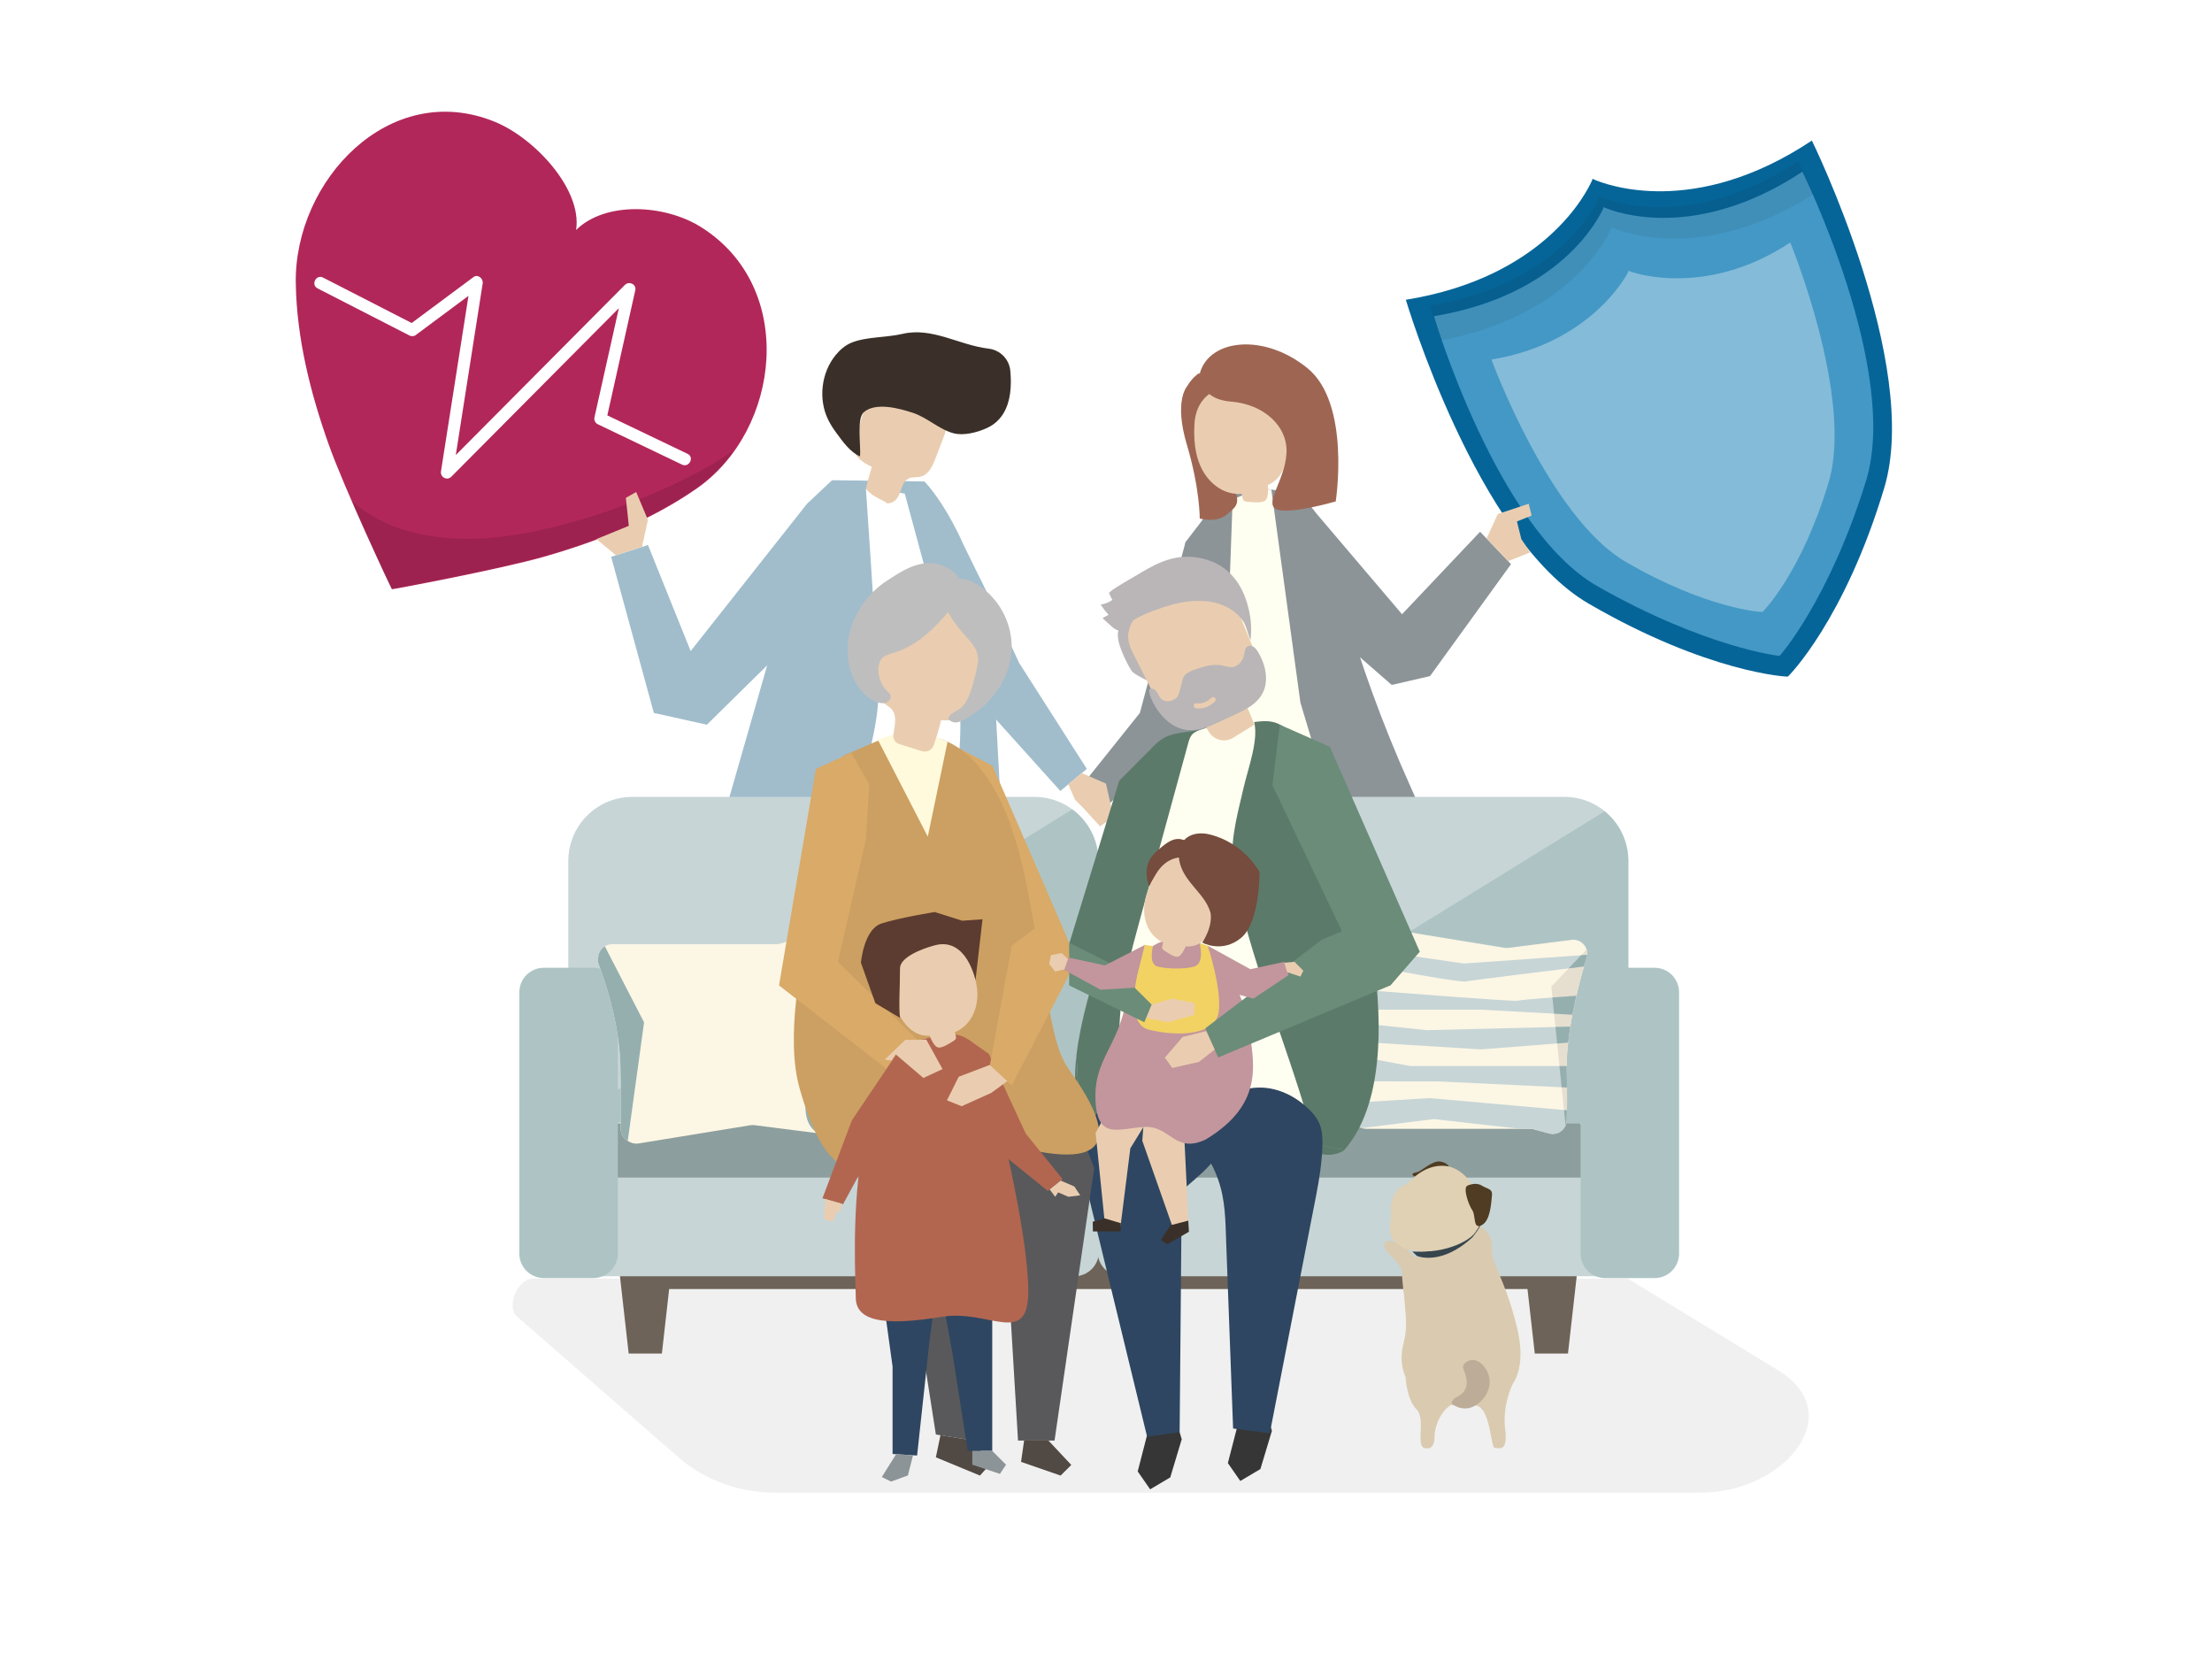 <?xml version="1.0" encoding="utf-8"?>
<!-- Generator: Adobe Illustrator 27.5.0, SVG Export Plug-In . SVG Version: 6.00 Build 0)  -->
<svg version="1.1" xmlns="http://www.w3.org/2000/svg" xmlns:xlink="http://www.w3.org/1999/xlink" x="0px" y="0px"
	 viewBox="0 0 1501.89 1122" style="enable-background:new 0 0 1501.89 1122;" xml:space="preserve">
<g id="background">
	<g>
		<rect x="-0.055" style="fill:#FFFFFF;" width="1502" height="1122"/>
	</g>
</g>
<g id="shadow">
	<path style="opacity:0.06;" d="M351.103,893.848l109.567,95.501c17.702,15.43,41.234,24.039,65.707,24.039h628.079
		c56.164,0,100.257-52.02,54.678-81.986L1105.145,868h-743.2C351.333,868.188,343.425,887.156,351.103,893.848z"/>
</g>
<g id="object">
	<g>
		<g>
			<g>
				<polygon style="fill:#8C9498;" points="888.136,341.938 951.945,417 1004.945,361 1025.945,383 970.945,459 944.945,465 
					897.945,424 				"/>
			</g>
			<g>
				<path style="fill:#8C9498;" d="M957.335,533.214c-39.785-88.344-53.52-156.934-59.396-175.18
					c-5.876-18.246-21.496-24.207-21.503-24.208c-6.035,0.32-12.001-1.959-18.143-1.801c-20.713,0.531-34.303,9.636-43.422,23.095
					l-0.001-0.001L804.945,368l-13,193c0,0-5.819,57.033,0.258,96.1c2.507,16.12,5.096,31.348,24.102,33.464
					c30.285,3.373,60.812-5.403,90.548-9.91c34.157-5.177,42.457-13.759,76.092-21.655
					C1000.503,654.878,997.12,621.558,957.335,533.214z"/>
			</g>
			<g>
				<polygon style="fill:#8C9498;" points="804.945,368 773.945,484 737.945,529 752.945,546 807.945,492 814.945,368 				"/>
			</g>
			<g>
				<polygon style="fill:#FFFFF1;" points="835.945,689 897.945,689 941.48,671.814 882.945,477 863.201,332.329 853.315,332.329 
					836.945,339 831.945,477 				"/>
			</g>
			<g>
				<g>
					<path style="fill:#9E6652;" d="M805.928,262.464c0,0-8.976,9.634-0.089,39.406c8.888,29.772,8.749,50.121,8.749,50.121
						s11.102,3.332,18.061-2.455c6.958-5.786,9.681-7.125,5.15-19.094c-4.531-11.97-18.246-70.129-18.246-70.129L805.928,262.464z"
						/>
				</g>
				<g>
					<path style="fill:#9E6652;" d="M832.377,269.337c-11.117,4.733-18.752,16.671-18.397,28.766
						c-7.111-5.03-11.561-13.632-11.562-22.35c-0.001-8.717,4.446-17.317,11.555-22.344c7.676,2.832,14.141,8.811,17.573,16.248
						L832.377,269.337z"/>
				</g>
				<g>
					<path style="fill:#EACDB0;" d="M810.996,288.025c1.678-32.361,41.773-32.258,56.535-8.244
						c8.395,13.656,10.755,42.253-6.668,49.462c0.104,2.83,0.453,8.116-1.424,10.273c-2.034,2.336-9.569,1.398-12.509,1.124
						c-0.815-0.076-1.672-0.191-2.323-0.688c-0.815-0.622-1.198-2.534-1.502-4.668c-2.112,0.142-4.31,0.025-6.589-0.396
						c-9.563-1.766-17.346-9.352-21.344-18.23C811.173,307.779,810.491,297.75,810.996,288.025z"/>
				</g>
				<g>
					<path style="fill:#9E6652;" d="M814.717,253.225c0,0-1.477,17.627,21.032,19.408s39.033,16.961,37.716,35.535
						c-1.317,18.573-15.668,34.078-6.467,37.668c9.201,3.59,39.924-5.427,39.924-5.427s10.354-66.272-19.058-90.349
						C858.452,225.981,821.251,230.07,814.717,253.225z"/>
				</g>
			</g>
			<g>
				<path style="fill:#A1BDCC;" d="M671.945,406l-17.737-36.126c-2.564-5.776-5.125-10.919-7.593-15.465v0v0
					c-10.326-19.029-18.971-27.536-18.971-27.536l-62.7-0.872l-40.063,111.76L475.97,608.464
					c-19.239,32.179,174.513,24.783,194.897,23.918l0.078,0.618l30-2l-21-76L671.945,406z"/>
			</g>
			<g>
				<path style="fill:#FFFFFF;" d="M614.318,335.149c11.119,40.622,21.79,81.391,33.364,121.889
					c6.858,23.996,4.037,47.835,2.435,72.3c-1.593,24.324-3.186,48.647-4.78,72.971c-0.673,10.277-1.346,20.554-2.019,30.831
					l-89.015-1.556c8.653-28.64,18.013-57.07,26.134-85.867c7.49-26.559,17.613-56.167,15.982-84.068
					c-0.794-13.581-1.785-27.178-2.645-40.765c-1.577-24.928-4.033-63.97-5.829-88.884
					C587.819,330.258,614.318,335.149,614.318,335.149z"/>
			</g>
			<g>
				<g>
					<path style="fill:#EACDB0;" d="M602.558,341.797c-3.613-2.797-9.344-3.919-14.613-9.797c0.557-3.546,3.069-11.589,3.987-15.059
						c-5.536-2.667-11.855-6.447-12.188-12.582c-0.105-1.933,0.439-3.835,0.978-5.694c2.227-7.685,4.453-15.371,6.68-23.056
						c0.77-2.658,1.579-5.393,3.311-7.55c3.04-3.787,8.258-5.01,13.105-5.306c12.369-0.755,25.299,3.346,33.823,12.341
						c2.268,2.394,4.25,5.189,5.01,8.398c1.172,4.948-0.685,10.055-2.513,14.8c-1.687,4.38-3.374,8.76-5.061,13.14
						c-1.94,5.038-4.565,10.718-9.781,12.107c-2.77,0.738-5.87,0.087-8.444,1.348C610.031,328.227,613.161,340.915,602.558,341.797z
						"/>
				</g>
				<g>
					<path style="fill:#3A3029;" d="M685.833,267.032c0.721-5.219,0.604-10.594,0.116-15.51
						c-0.775-7.804-6.986-13.934-14.774-14.848c-20.069-2.357-38.166-14.79-58.455-10.001c-10.784,2.546-24.804,1.868-34.774,6.047
						c-4.163,1.745-7.671,4.806-10.529,8.301c-9.901,12.107-11.951,30.093-5.029,44.118c1.553,3.147,3.504,6.081,5.582,8.909
						c4.302,5.851,9.425,13.057,15.937,15.773c0.831-6.004-2.54-25.601,2.634-30.021c8.211-7.014,24.5-2.435,33.389,0.507
						c9.696,3.209,17.764,11.227,27.442,13.826c6.964,1.87,16.392-0.597,22.824-3.588
						C680.276,285.857,684.496,276.711,685.833,267.032z"/>
				</g>
			</g>
			<g>
				<polygon style="fill:#A1BDCC;" points="564.945,326 547.945,342 468.945,442 439.945,370 414.945,378 443.945,484 479.945,492 
					542.945,430 				"/>
			</g>
			<g>
				<polygon style="fill:#A1BDCC;" points="638.945,382 665.741,393.364 691.945,450 737.945,522 719.945,537 665.945,477 				"/>
			</g>
			<g>
				<polygon style="fill:#EACDB0;" points="734.527,524.848 750.945,532 756.008,554.716 746.871,561 735.945,549 729.945,543 
					725.345,532.5 				"/>
			</g>
		</g>
		<g>
			<g>
				<g>
					<g>
						<g>
							<path style="fill:#C7D5D6;" d="M385.867,762.03V584.51c0-24.03,19.48-43.51,43.51-43.51h272.879
								c24.03,0,43.51,19.48,43.51,43.51V762.61L385.867,762.03z"/>
						</g>
					</g>
					<g>
						<g>
							<path style="fill:#C7D5D6;" d="M745.766,762.9V584.51c0-24.03,19.48-43.51,43.51-43.51h272.879
								c24.03,0,43.51,19.48,43.51,43.51V762.61L745.766,762.9z"/>
						</g>
					</g>
				</g>
				<g>
					<g>
						<path style="fill:#AEC4C4;" d="M1089.5,550.791L745.62,762.9l359.899-0.289V584.51
							C1105.519,570.909,1099.275,558.769,1089.5,550.791z"/>
					</g>
				</g>
				<g>
					<g>
						<path style="fill:#AEC4C4;" d="M728.045,549.47L385.867,760.529v1.5l359.899,0.581V584.51
							C745.766,570.135,738.791,557.393,728.045,549.47z"/>
					</g>
				</g>
				<g>
					<g>
						<polygon style="fill:#6E6358;" points="438.129,852.528 419.34,852.341 426.856,918.924 436.876,918.924 439.381,918.924 
							449.401,918.924 456.917,852.341 						"/>
					</g>
				</g>
				<g>
					<g>
						<polygon style="fill:#6E6358;" points="1053.345,852.528 1034.557,852.341 1042.072,918.924 1052.092,918.924 
							1054.597,918.924 1064.618,918.924 1072.133,852.341 						"/>
					</g>
				</g>
				<g>
					<g>
						<rect x="451.816" y="832.515" style="fill:#6E6358;" width="601.232" height="42.598"/>
					</g>
				</g>
				<g>
					<g>
						<polygon style="fill:#8C9E9D;" points="386.85,813.371 1106.922,813.371 1072.855,762.61 419.333,762.61 						"/>
					</g>
				</g>
				<g>
					<g>
						<path style="fill:#C7D5D6;" d="M729.464,866.453H402.531c-9.203,0-16.664-7.461-16.664-16.664v-33.678
							c0-9.203,7.461-16.664,16.664-16.664h326.934c9.203,0,16.664,7.461,16.664,16.664v33.678
							C746.128,858.992,738.667,866.453,729.464,866.453z"/>
					</g>
				</g>
				<g>
					<g>
						<path style="fill:#C7D5D6;" d="M1088.855,866.453H761.922c-9.203,0-16.664-7.461-16.664-16.664v-33.678
							c0-9.203,7.461-16.664,16.664-16.664h326.934c9.203,0,16.664,7.461,16.664,16.664v33.678
							C1105.519,858.992,1098.058,866.453,1088.855,866.453z"/>
					</g>
				</g>
				<g>
					<g>
						<path style="fill:#AEC4C4;" d="M1089.82,867.681h33.571c9.203,0,16.664-7.461,16.664-16.664V673.664
							c0-9.203-7.461-16.664-16.664-16.664h-33.571c-9.203,0-16.664,7.461-16.664,16.664v177.354
							C1073.156,860.22,1080.617,867.681,1089.82,867.681z"/>
					</g>
				</g>
				<g>
					<g>
						<path style="fill:#AEC4C4;" d="M369.263,867.681h33.571c9.203,0,16.664-7.461,16.664-16.664V673.664
							c0-9.203-7.461-16.664-16.664-16.664h-33.571c-9.203,0-16.664,7.461-16.664,16.664v177.354
							C352.6,860.22,360.06,867.681,369.263,867.681z"/>
					</g>
				</g>
			</g>
			<g>
				<g>
					<g>
						<path style="fill:#FCF6E5;" d="M433.618,776.29l75.883-12.372c0.896-0.146,1.809-0.162,2.709-0.048l42.83,5.439
							c5.643,0.716,10.634-3.681,10.634-9.369l0,0c0-0.955-0.143-1.9-0.428-2.812c-2.423-7.745-14.276-47.271-13.495-76.969
							c0.406-15.428,0.244-26.31-0.045-33.529c-0.242-6.056-6.039-10.317-11.892-8.741l-10.352,2.787
							c-0.801,0.216-1.626,0.325-2.455,0.325H415.682c-4.398,0-8.213,3.035-9.202,7.32l-0.263,1.14
							c-0.42,1.821-0.294,3.726,0.372,5.472c3.371,8.842,13.903,38.66,14.634,67.865c0.551,22.057,0.404,36.077,0.222,43.389
							c-0.094,3.789,2.083,7.26,5.533,8.828l1.213,0.551C429.888,776.339,431.777,776.59,433.618,776.29z"/>
					</g>
				</g>
				<g>
					<g>
						<path style="fill:#95AFAF;" d="M554.778,768.919c0.241,0.145,0.461,0.28,0.693,0.421c5.463,0.446,10.204-3.857,10.204-9.4
							c0-0.956-0.143-1.9-0.428-2.812c-1.79-5.722-8.723-28.792-11.91-52.43l-6.39,46.816
							C546.946,751.515,546.076,763.698,554.778,768.919z"/>
					</g>
				</g>
				<g>
					<g>
						<path style="fill:#95AFAF;" d="M410.665,642.451c-2.06,1.294-3.607,3.365-4.185,5.869l-0.263,1.14
							c-0.42,1.821-0.294,3.726,0.372,5.472c3.371,8.842,13.903,38.66,14.634,67.865c0.551,22.057,0.404,36.077,0.222,43.389
							c-0.087,3.501,1.768,6.728,4.773,8.436l11.083-80.541L410.665,642.451z"/>
					</g>
				</g>
			</g>
			<g>
				<g>
					<g>
						<path style="fill:#FCF6E5;" d="M945.616,631.09l75.883,12.372c0.896,0.146,1.809,0.162,2.709,0.048l42.831-5.439
							c5.642-0.716,10.634,3.681,10.634,9.369v0c0,0.955-0.143,1.9-0.428,2.812c-2.423,7.745-14.276,47.271-13.495,76.969
							c0.406,15.428,0.244,26.31-0.045,33.529c-0.242,6.056-6.039,10.317-11.892,8.741l-10.352-2.787
							c-0.801-0.216-1.626-0.325-2.455-0.325H927.68c-4.398,0-8.213-3.035-9.202-7.32l-0.263-1.14
							c-0.42-1.821-0.294-3.726,0.372-5.472c3.371-8.842,13.903-38.66,14.634-67.865c0.551-22.057,0.404-36.077,0.222-43.389
							c-0.094-3.789,2.083-7.26,5.533-8.828l1.213-0.551C941.886,631.042,943.775,630.79,945.616,631.09z"/>
					</g>
				</g>
				<g>
					<g>
						<path style="fill:#E6DFCF;" d="M1077.672,647.44c0-0.998-0.161-1.952-0.445-2.85l-23.92,25.198l9.657,94.268
							c0.429-1.015,0.693-2.124,0.74-3.305c0.289-7.219,0.451-18.101,0.045-33.529c-0.782-29.699,11.072-69.224,13.495-76.969
							C1077.529,649.341,1077.672,648.396,1077.672,647.44z"/>
					</g>
				</g>
				<g>
					<g>
						<g>
							<path style="fill:#C7D5D6;" d="M995.004,666.308c3.917-0.784,67.779-8.619,80.474-10.174
								c0.765-2.642,1.383-4.659,1.766-5.882c0.207-0.662,0.337-1.343,0.394-2.031l-83.504,5.904c0,0-48.186-6.601-60.619-9.454
								c0.054,3.113,0.092,7.018,0.092,11.755C945.791,658.695,991.239,667.061,995.004,666.308z"/>
						</g>
					</g>
					<g>
						<g>
							<path style="fill:#C7D5D6;" d="M928.759,718.372c-1.265,5.686-2.67,10.994-4.049,15.714
								c18.583,0.097,52.02,0.097,52.02,0.097l87.228,4.115c-0.037-3.4-0.103-7.083-0.208-11.076
								c-0.03-1.145-0.035-2.309-0.029-3.481H957.586L928.759,718.372z"/>
						</g>
					</g>
					<g>
						<g>
							<path style="fill:#C7D5D6;" d="M920.018,748.569c-0.554,1.546-1.042,2.858-1.431,3.879c-0.666,1.746-0.792,3.651-0.372,5.472
								l0.263,1.14c0.747,3.237,3.109,5.759,6.115,6.8l49.015-6.13l58.935,6.651h6.462c0.829,0,1.655,0.109,2.455,0.325
								l10.352,2.787c5.853,1.575,11.65-2.685,11.892-8.742c0.081-2.032,0.152-4.366,0.203-6.999l-93.269-8.256L920.018,748.569z"/>
						</g>
					</g>
					<g>
						<g>
							<path style="fill:#C7D5D6;" d="M933.467,672.628c-0.059,3.69-0.139,7.666-0.247,11.954c-0.007,0.29-0.021,0.58-0.031,0.87
								h72.257l62.145,3.405c0.849-4.472,1.776-8.787,2.712-12.832c-8.225,0.56-37.381,2.588-39.621,3.335
								C1028.338,680.142,949.536,673.909,933.467,672.628z"/>
						</g>
					</g>
					<g>
						<g>
							<path style="fill:#C7D5D6;" d="M932.513,695.585c-0.416,4.125-0.99,8.203-1.667,12.181l74.601,4.662l59.26-4.618
								c0.398-3.621,0.897-7.255,1.47-10.847l-97.277,2.412L932.513,695.585z"/>
						</g>
					</g>
				</g>
				<g>
					<g>
						<path style="fill:#95AFAF;" d="M1075.994,654.373c0.106-0.358,0.207-0.7,0.305-1.026c0.034-0.113,0.066-0.219,0.099-0.328
							c0.084-0.279,0.164-0.546,0.241-0.799c0.022-0.071,0.044-0.146,0.065-0.215c0.093-0.304,0.178-0.583,0.259-0.845
							c0.022-0.072,0.042-0.138,0.064-0.207c0.078-0.253,0.153-0.492,0.218-0.7c0.094-0.3,0.167-0.605,0.23-0.912
							c0.014-0.066,0.026-0.132,0.038-0.198c0.056-0.305,0.101-0.612,0.126-0.921l-4.135,0.292l-8.449,8.9
							c4.596-0.565,8.256-1.013,10.423-1.279c0.041-0.141,0.079-0.272,0.119-0.41c0.087-0.299,0.172-0.59,0.255-0.872
							C1075.9,654.69,1075.948,654.529,1075.994,654.373z"/>
					</g>
				</g>
				<g>
					<g>
						<path style="fill:#95AFAF;" d="M1058.834,723.741l1.474,14.385l3.649,0.172c0-0.002,0-0.003,0-0.005
							c-0.009-0.846-0.02-1.71-0.033-2.592c0-0.002,0-0.005,0-0.007c-0.012-0.8-0.026-1.618-0.041-2.447
							c-0.002-0.1-0.003-0.195-0.005-0.295c-0.015-0.786-0.032-1.591-0.049-2.404c-0.003-0.14-0.005-0.274-0.009-0.414
							c-0.021-0.952-0.045-1.922-0.071-2.911c-0.03-1.145-0.035-2.308-0.029-3.48c0,0,0,0,0-0.001H1058.834z"/>
					</g>
				</g>
				<g>
					<g>
						<path style="fill:#95AFAF;" d="M1062.964,764.056C1062.964,764.056,1062.965,764.056,1062.964,764.056
							c0.067-0.159,0.123-0.325,0.182-0.488c0.051-0.141,0.102-0.282,0.146-0.427c0.046-0.149,0.086-0.301,0.125-0.454
							c0.047-0.187,0.087-0.375,0.123-0.566c0.023-0.124,0.049-0.247,0.067-0.373c0.047-0.327,0.084-0.658,0.098-0.997
							c0.02-0.492,0.039-1.005,0.057-1.533c0.003-0.077,0.005-0.16,0.008-0.239c0.016-0.471,0.032-0.952,0.046-1.45
							c0.002-0.054,0.003-0.112,0.005-0.167c0.016-0.541,0.031-1.096,0.045-1.669c0-0.018,0.001-0.037,0.001-0.056
							c0.015-0.601,0.028-1.22,0.041-1.856c0-0.01,0-0.02,0.001-0.029l-2.017-0.178L1062.964,764.056z"/>
					</g>
				</g>
				<g>
					<g>
						<path style="fill:#95AFAF;" d="M1055.191,688.178l12.4,0.679c0.202-1.066,0.41-2.121,0.62-3.168
							c0.044-0.216,0.088-0.428,0.131-0.643c0.173-0.851,0.347-1.695,0.523-2.53c0.043-0.205,0.087-0.407,0.13-0.611
							c0.187-0.878,0.376-1.747,0.566-2.606c0.027-0.123,0.054-0.246,0.082-0.368c0.219-0.983,0.438-1.952,0.659-2.905
							c-3.192,0.218-9.538,0.656-16.238,1.155L1055.191,688.178z"/>
					</g>
				</g>
				<g>
					<g>
						<path style="fill:#95AFAF;" d="M1057.262,708.391l7.444-0.58c0.197-1.795,0.419-3.592,0.664-5.387
							c0.005-0.035,0.01-0.07,0.014-0.105c0.245-1.792,0.509-3.578,0.792-5.355l-10.059,0.249L1057.262,708.391z"/>
					</g>
				</g>
			</g>
		</g>
		<g>
			<g>
				<g>
					<path style="fill:#5C7A69;" d="M912.51,562.374l-0.003-0.003c0.004,0.008,0.007,0.016,0.01,0.024
						C912.516,562.392,912.51,562.374,912.51,562.374z"/>
				</g>
				<g>
					<path style="fill:#5C7A69;" d="M912.51,780.99c0.133-0.15,0.255-0.31,0.387-0.462c-19.841-2.277-44.826-12.23-70.893-13.013
						C878.293,772.736,896.325,791.144,912.51,780.99z"/>
				</g>
				<g>
					<path style="fill:#5C7A69;" d="M730.899,716.229c-0.971,8.307-1.267,16.174-0.631,23.329
						c1.024,11.518,4.014,19.546,7.932,25.112c-2.085-4.52-3.836-10.165-5.232-17.187
						C732.008,737.085,731.322,726.662,730.899,716.229z"/>
				</g>
				<g>
					<path style="fill:#5C7A69;" d="M912.517,562.395c-0.003-0.008-0.007-0.016-0.01-0.024
						c-8.05-19.235-17.708-37.721-29.201-55.157c-4.509-6.841-9.607-14.143-17.413-16.633c-5.209-1.662-10.843-0.891-16.254-0.104
						c-14.842,2.158-29.685,4.316-44.528,6.474c-1.807,0.263-3.627,0.537-5.427,0.89c-32.131,4.872-28.122,52.875-33.244,85.655
						c-4.373,27.985-30.202,87.047-35.542,132.734c0.423,10.433,1.109,20.856,2.069,31.254c1.396,7.022,3.148,12.667,5.232,17.187
						c11.902,16.908,32.376,11.062,32.376,11.062s35.14-13.436,71.429-8.216h0c26.066,0.782,51.051,10.735,70.893,13.013
						C965.137,720.502,912.815,563.287,912.517,562.395z"/>
				</g>
				<g>
					<polygon style="fill:#5C7A69;" points="784.406,505.454 759.945,530 724.945,644 734.065,664.737 760.945,657 783.945,549 
											"/>
				</g>
			</g>
			<g>
				<path style="fill:#FFFFF1;" d="M836.775,585.387c0.558,9.695,2.881,19.192,5.192,28.609
					C856.04,671.352,880.526,726.645,894.599,784c-38.437,0-33.073-31.006-130.225-8.268c-1.086-21.976-2.46-20.876-3.545-42.852
					c-0.696-14.088-1.391-28.227-0.399-42.247c1.601-22.615,7.55-44.417,13.464-66.015c10.927-39.907,21.853-79.815,32.78-119.722
					c0.584-2.134,1.205-4.341,2.548-5.984c1.608-1.968,4.014-2.845,6.326-3.589c11.168-3.594,23.852-7.01,35.563-6.421
					c4.258,11.599-3.926,33.576-6.563,45.132C840.712,550.85,835.755,567.676,836.775,585.387z"/>
			</g>
			<g>
				<g>
					<path style="fill:#BAB6B7;" d="M773.489,429.418c-0.471,7.994,1.369,16.023,4.602,23.349c0.86,1.948,1.819,4.214,0.835,6.102
						c-1.053,2.021,1.705,3.947-0.347,2.957c-2.053-0.991-9.086-4.479-10.285-6.418c-2.808-4.543-5.181-9.354-7.077-14.347
						c-1.648-4.342-2.945-9.09-1.798-13.591c0.681-2.669,2.174-5.047,3.655-7.369c2.147-3.368,4.38-6.797,7.574-9.194
						c5.506-4.132,10.302-3.798,7.044,3.081C775.359,418.914,773.812,423.941,773.489,429.418z"/>
				</g>
				<g>
					<g>
						<path style="fill:#EACDB0;" d="M851.456,492.131l-14.16,8.737c-5.583,3.445-12.894,1.74-16.398-3.806
							c-2.256-3.572-4.381-7.233-6.366-10.97c-7.884,2.351-17.594,4.232-23.846-2.151c-1.969-2.01-3.288-4.604-4.569-7.146
							c-5.298-10.508-10.595-21.015-15.893-31.523c-1.832-3.634-3.701-7.389-4.128-11.392c-0.748-7.024,3.068-13.321,7.427-18.252
							c11.122-12.583,27.478-20.398,44.344-18.68c4.489,0.457,9.09,1.625,12.921,4.406c5.908,4.288,9.066,11.63,11.903,18.548
							c2.619,6.386,5.237,12.772,7.856,19.158c3.012,7.345,5.99,16.042,2.334,22.518c-1.941,3.438-5.541,5.675-6.788,9.499
							C843.893,477.822,849.924,484.897,851.456,492.131z"/>
					</g>
				</g>
				<g>
					<path style="fill:#BAB6B7;" d="M787.264,483.87c4.551,5.92,10.83,10.617,17.997,11.659c8.125,1.181,15.872-2.283,23.145-5.672
						c3.979-1.854,7.957-3.708,11.936-5.562c10.065-4.69,19.327-10.876,19.261-23.888c-0.031-6-2.061-11.989-5.106-17.264
						c-0.836-1.449-1.789-2.894-3.136-3.835c-1.347-0.94-3.18-1.264-4.464-0.389c-1.641,1.12-1.76,3.543-2.166,5.581
						c-0.884,4.446-4.372,8.409-8.759,8.438c-1.3,0.009-2.588-0.313-3.875-0.644c-0.527-0.136-1.054-0.273-1.581-0.39
						c-5.231-1.16-10.494-0.274-15.366,1.394c-4.228,1.448-10.798,2.879-12.071,7.72c-0.741,2.816-1.481,5.633-2.222,8.449
						c-0.305,1.16-0.62,2.344-1.275,3.314c-0.675,1-1.671,1.711-2.724,2.255c-2.648,1.37-6.257,1.622-8.506-0.639
						c-0.98-0.985-1.561-2.304-2.229-3.534c-0.668-1.23-1.517-2.468-2.752-3.029c-4.724-2.146-2.741,4.007-1.891,6.021
						C782.981,477.416,784.914,480.814,787.264,483.87z M812.165,477.437c4.201,0.559,7.516-1.048,10.492-3.831
						c1.529-1.43,3.78,1.204,2.254,2.632c-3.591,3.359-7.832,5.288-12.878,4.616C809.931,480.574,810.051,477.156,812.165,477.437z"
						/>
				</g>
				<g>
					<path style="fill:#BAB6B7;" d="M752.689,417.455c-1.96-2.212-3.762-4.563-5.39-7.029c2.856-0.351,5.618-1.436,7.949-3.122
						c-0.745-1.519-1.489-3.038-2.234-4.558c-0.613-1.267,16.012-10.596,17.342-11.396c12.452-7.49,23.82-14.378,39.005-13.222
						c12.971,0.987,23.797,6.691,31.06,17.495c6.939,10.322,10.467,26.543,8.617,38.876c-1.42-2.96-3.162-10.737-5.24-13.189
						c-1.812-2.591-4.117-4.813-6.687-6.646c-5.131-3.66-11.337-5.806-17.589-6.434c-9.967-1.002-20.06,0.856-29.503,3.998
						c-8.652,2.879-19.03,6.721-25.964,12.823c-3.333,2.933-3.494,4.213-7.742,1.486c-0.749-0.481-7.957-6.857-7.641-7.019
						C750.012,418.831,751.35,418.143,752.689,417.455z"/>
				</g>
			</g>
			<g>
				<g>
					<polygon style="fill:#363636;" points="780.202,968.984 772.472,998.946 780.921,1011.092 794.57,1002.995 802.369,977.082 
						796.519,957.648 					"/>
				</g>
				<g>
					<polygon style="fill:#363636;" points="841.418,963.316 833.688,993.277 842.137,1005.424 855.785,997.326 863.584,971.414 
						857.735,951.979 					"/>
				</g>
				<g>
					<path style="fill:#2E4661;" d="M829.253,769.606c-2.407-7.665-5.974-19.224-13.41-22.29
						c-15.635-6.445-32.608-11.987-48.691-7.177c-10.932,3.269-20.683,11.39-26.726,22.257c-4.533,8.151-6.945,17.784-6.986,27.421
						c-0.039,9.217,4.436,16.942,6.569,25.721c12.957,53.308,25.913,106.616,38.87,159.925l22.066-3.239l1.424-163.573
						C811.432,799.486,834.03,784.818,829.253,769.606z"/>
				</g>
				<g>
					<path style="fill:#2E4661;" d="M896.463,794.518c0.76-5.777,1.287-11.592,1.433-17.231c0.116-4.515-0.084-9.149-1.597-13.325
						c-1.671-4.611-4.82-8.325-8.195-11.509c-11.921-11.249-27.486-16.817-42.896-12.846c-6.819,1.757-13.244,5.258-19.174,9.407
						c-6.872,4.809-13.331,10.536-18.431,17.648c-0.49,0.684-0.997,1.516-0.818,2.375c0.131,0.63,0.599,1.084,1.036,1.499
						c8.514,8.068,15.169,18.618,19.287,30.312c5.01,14.226,4.905,28.052,5.463,43.087c0.653,17.586,1.306,35.172,1.96,52.758
						c0.905,24.367,1.81,48.734,2.715,73.101l24.913,3.239c4.37-22.426,8.741-44.853,13.111-67.279
						c6.145-31.531,12.29-63.061,18.434-94.591C894.754,805.785,895.72,800.17,896.463,794.518z"/>
				</g>
			</g>
			<g>
				<polygon style="fill:#6A8C79;" points="868.945,492 902.945,507 963.945,646 943.945,669 912.945,636 863.945,533 				"/>
			</g>
		</g>
		<g>
			<g>
				<polygon style="fill:#59595B;" points="722.945,741 742.945,793 716,978 691.209,978 680.967,806.429 644.945,749 				"/>
			</g>
			<g>
				<polygon style="fill:#59595B;" points="668.945,747 671.505,810.396 661.253,978 635.428,973.868 610.56,814.527 
					563.615,776.209 607,730.758 				"/>
			</g>
			<g>
				<polygon style="fill:#514943;" points="711.868,978 727.362,994.527 720.132,1001.758 693.275,992.462 695.341,978 				"/>
			</g>
			<g>
				<polygon style="fill:#514943;" points="657.989,977.478 673.648,992.462 665.384,1001.758 635.428,989.363 638.551,974.368 				
					"/>
			</g>
			<g>
				<polygon style="fill:#D9AA68;" points="650.792,507.729 673.945,520 719.945,626 704.945,669 676.945,645 650.945,510 				"/>
			</g>
			<g>
				<path style="fill:#CCA062;" d="M595.945,503l-23,10c0,0-15.615,61.253-21.307,100.127C545.945,652,586.945,608,586.945,608
					L595.945,503z"/>
			</g>
			<g>
				<path style="fill:#CCA062;" d="M725.945,726.286c-7.643-10.65-10.247-25.237-12.899-37.776
					c-4.075-19.267-6.995-38.764-10.508-58.137c-6.734-37.126-13.661-81.466-39.029-111.139
					c-6.422-7.512-14.354-13.759-23.704-17.167c-16.888-6.154-32.377-4.053-48.237,2.837c0,0-18.623,8.097-18.623,8.097
					s-15.615,61.253-21.309,100.136c-8.099,41.308-18.449,91.356-8.691,125.864c18,63.655,37,51.92,43,55s43-29.727,109-14.326
					S753.945,765.3,725.945,726.286z"/>
			</g>
			<g>
				<polygon style="fill:#FFFADC;" points="595.945,502 629.945,568 643.362,503.531 629.945,498 611.945,497 				"/>
			</g>
			<g>
				<g>
					<g>
						<path style="fill:#EACDB0;" d="M610.603,505.169l15.406,4.807c3.255,1.016,6.758-0.701,7.9-3.914
							c1.982-5.578,3.671-11.273,5.055-17.046c7.842,0.266,17.263-0.36,21.55-7.905c1.35-2.377,1.962-5.142,2.551-7.849
							c2.437-11.191,4.874-22.381,7.311-33.572c0.843-3.87,1.691-7.863,1.148-11.733c-0.954-6.792-5.959-11.773-11.146-15.336
							c-13.235-9.092-30.193-12.408-45.388-6.632c-4.044,1.537-8.025,3.771-10.917,7.332c-4.459,5.491-5.659,13.176-6.662,20.383
							c-0.925,6.653-1.85,13.305-2.776,19.958c-1.064,7.652-1.78,16.566,3.118,21.756c2.601,2.755,6.455,3.971,8.504,7.261
							c2.785,4.47,1.096,10.331,0.302,16.072C606.167,501.596,607.862,504.314,610.603,505.169z"/>
					</g>
				</g>
				<g>
					<path style="fill:#BFBEBE;" d="M631.94,428.101c-6.857,6.157-14.204,11.429-22.942,14.413
						c-5.368,1.834-10.625,2.042-12.192,8.599c-1.492,6.239,1.22,13.968,5.687,18.209c0.767,0.728,1.623,1.427,2.031,2.413
						c0.806,1.945-0.57,4.305-2.48,5.154c-1.91,0.849-4.119,0.526-6.094-0.116c-5.993-1.949-10.837-6.625-14.189-12.04
						c-7.068-11.419-7.947-26.248-3.701-39.126c4.186-12.696,13.083-24.193,24.125-31.35c10.192-6.606,20.35-13.554,33.085-11.543
						c7.177,1.133,18.799,7.827,17.282,16.865C650.959,409.077,638.537,421.78,631.94,428.101z"/>
				</g>
				<g>
					<path style="fill:#BFBEBE;" d="M653.79,429.83c4.186,4.781,9.267,9.501,10.143,15.664c0.384,2.701-0.101,5.428-0.659,8.086
						c-0.999,4.756-2.235,9.462-3.704,14.097c-1.529,4.824-3.665,10.231-7.871,13.468c-1.708,1.314-12.91,6.069-4.77,9.012
						c2.378,0.86,4.978-0.187,7.189-1.33c17.522-9.058,30.704-26.242,32.554-45.427c1.115-11.556-2.234-23.539-9.06-33.206
						c-6.234-8.829-19.38-20.566-31.499-16.421C629.964,399.298,647.508,422.656,653.79,429.83z"/>
				</g>
			</g>
		</g>
		<g>
			<g>
				<polygon style="fill:#EACDB0;" points="776.958,756.393 775.588,774.458 796.034,832.574 806.911,829.737 804.221,774.279 				
					"/>
			</g>
			<g>
				<polygon style="fill:#EACDB0;" points="751.258,755.501 743.91,769.124 750.202,830.926 760.769,832.727 767.463,779.6 
					778.685,761.304 770.901,748.59 				"/>
			</g>
			<g>
				<path style="fill:#C2969C;" d="M807.643,639.293c0,0,8.741-0.267,14.604,5.405c5.864,5.673,23.021,30.037,25.697,52.302
					s12.181,51.694-29.333,76.614c-20.99,9.964-24.007-9.603-41.683-8.541c-17.676,1.062-32.031,9.121-33.128-18.427
					s15.304-35.897,20.935-67.531S783.798,633.272,807.643,639.293z"/>
			</g>
			<g>
				<g>
					<path style="fill:#754C3D;" d="M808.285,582.682c0,0-21.34,2.546-27.873,19.251c0,0-6.298-13.702,4.089-23.196
						s15.713-12.617,25.595-4.569C819.978,582.217,808.285,582.682,808.285,582.682z"/>
				</g>
				<g>
					<path style="fill:#EACDB0;" d="M785.031,593.116c13.855-22.822,42.904-7.089,44.235,16.098
						c0.757,13.186-8.699,34.854-24.154,33.28c-1.03,2.094-2.841,6.065-5.045,6.896c-2.388,0.901-7.488-2.723-9.514-4.07
						c-0.562-0.373-1.138-0.792-1.417-1.406c-0.348-0.77,0.121-2.306,0.734-3.973c-1.587-0.722-3.136-1.665-4.625-2.86
						c-6.248-5.016-8.932-13.559-8.365-21.562C777.445,607.517,780.867,599.974,785.031,593.116z"/>
				</g>
				<g>
					<path style="fill:#754C3D;" d="M801.399,587.073c3.927,12.816,16.768,19.939,20.428,32.306c0,0,2.392,8.09-5.5,20.561
						c0,0,13.461,7.462,26.35-3.227s12.523-44.648,12.523-44.648s-10.356-19.978-34.213-25.645
						c-8.095-1.923-17.35,0.271-19.898,9.312C799.998,579.599,800.28,583.419,801.399,587.073z"/>
				</g>
			</g>
			<g>
				<path style="fill:#F2D263;" d="M814.554,640.52c0,0,3.51,13.113-3.365,15.532s-23.56,1.539-26.681-0.546
					c-4.329-2.892-1.706-13.206-1.706-13.206l-5.442-0.835c0,0-17.898,52.653,2.6,57.582c20.497,4.929,45.506,3.857,47.543-12.312
					c2.037-16.169-7.512-44.745-7.512-44.745L814.554,640.52z"/>
			</g>
			<g>
				<polygon style="fill:#3A3029;" points="794.671,831.836 788.251,841.821 792.579,844.713 807.257,836.238 806.802,828.672 				
					"/>
			</g>
			<g>
				<polygon style="fill:#3A3029;" points="761.06,830.417 749.975,827.143 741.945,829.416 742.054,836 760.824,836.019 				"/>
			</g>
		</g>
		<g>
			<polygon style="fill:#D9AA68;" points="577.945,511 553.945,522 528.945,669 604.945,728 624.945,708 568.945,653 587.945,570 
				590.253,532.5 			"/>
		</g>
		<g>
			<g>
				<g>
					<polygon style="fill:#2E4661;" points="673.708,874.656 673.708,985.018 657.05,985.018 646.638,918.384 637.268,867.367 					
						"/>
				</g>
				<g>
					<polygon style="fill:#2E4661;" points="637.268,863.203 631.021,911.096 622.691,988.142 606.033,987.101 606.033,927.755 
						597.704,867.367 					"/>
				</g>
				<g>
					<path style="fill:#B26650;" d="M645.076,702.344c0,0,17.7-3.123,24.988,23.947s27.07,106.198,28.111,147.844
						c1.041,41.646-26.029,14.576-58.305,19.782c-32.276,5.206-58.825,5.726-58.825-13.014S569.592,702.865,645.076,702.344z"/>
				</g>
				<g>
					<g>
						<g>
							<path style="fill:#EACDB0;" d="M655.236,648.539c-14.742-25.998-47.77-9.363-50.033,16.537
								c-1.287,14.729,8.571,39.289,25.917,38.043c1.083,2.377,2.976,6.881,5.415,7.885c2.642,1.087,8.47-2.797,10.781-4.237
								c0.641-0.399,1.3-0.848,1.632-1.526c0.415-0.85-0.058-2.584-0.688-4.47c1.8-0.755,3.565-1.759,5.271-3.046
								c7.158-5.404,10.446-14.874,10.079-23.847C663.244,664.905,659.666,656.351,655.236,648.539z"/>
						</g>
					</g>
					<g>
						<path style="fill:#5C3C30;" d="M634.661,641.783c0,0-23.589,5.897-23.589,15.726c0,14.776-0.983,24.692,0,33.478
							l-16.709-9.889l-9.829-27.521c0,0,1.966-22.606,13.76-26.538c11.794-3.932,36.366-7.863,36.366-7.863l18.675,5.897
							l13.76-0.983l-4.757,41.281C662.338,665.372,656.284,635.885,634.661,641.783z"/>
					</g>
				</g>
				<g>
					<polygon style="fill:#8C9498;" points="673.708,985.018 683.078,994.389 678.914,1000.636 660.173,994.389 660.173,985.018 
											"/>
				</g>
				<g>
					<polygon style="fill:#8C9498;" points="619.915,987.968 616.444,1001.677 604.992,1005.841 598.745,1002.718 608.442,987.251 
											"/>
				</g>
			</g>
			<g>
				<polygon style="fill:#B26650;" points="657.741,705.895 671.445,715.5 696.445,769.556 721.445,800.5 711.445,808.5 
					673.708,778.016 				"/>
			</g>
			<g>
				<polygon style="fill:#EACDB0;" points="720.21,801.488 729.445,805.5 733.445,811.5 725.445,812.5 718.445,809.5 716.445,812.5 
					712.695,807.5 				"/>
			</g>
			<g>
				<polygon style="fill:#B26650;" points="631.445,704.5 613.445,708.5 578.445,760.5 558.445,813.5 572.445,817.5 597.445,771.5 
									"/>
			</g>
			<g>
				<polygon style="fill:#EACDB0;" points="560.426,814.066 559.445,827.5 565.445,829.5 568.445,821.5 570.445,823.5 
					571.432,817.211 				"/>
			</g>
		</g>
		<g>
			<polygon style="fill:#EACDB0;" points="614.632,706 628.945,705.806 639.945,725.806 626.945,731.806 608.091,715.717 
				605.204,720.007 600.704,719.363 			"/>
		</g>
		<g>
			<g>
				<polygon style="fill:#6A8C79;" points="926.942,625.714 897.571,637.852 818.456,698.076 827.087,717.914 943.945,669 
					963.945,646 				"/>
			</g>
			<g>
				<polygon style="fill:#EACDB0;" points="818.945,700 802.945,704 790.945,718 795.945,725 813.945,721 824.731,712.5 				"/>
			</g>
		</g>
		<g>
			<g>
				<path style="fill:#5C7A69;" d="M787.278,546.167c1.93,0,1.934-3,0-3C785.348,543.167,785.345,546.167,787.278,546.167
					L787.278,546.167z"/>
			</g>
		</g>
		<g>
			<g>
				<path style="fill:#5C7A69;" d="M787.278,546.167c1.93,0,1.934-3,0-3C785.348,543.167,785.345,546.167,787.278,546.167
					L787.278,546.167z"/>
			</g>
		</g>
		<g>
			<g>
				<polygon style="fill:#D9AA68;" points="719.945,626 730.945,652 686.945,737 671.945,724 686.945,642 702.945,630 				"/>
			</g>
			<g>
				<polygon style="fill:#EACDB0;" points="671.945,723 650.945,731 642.945,747 652.945,751 672.945,742 683.945,734 				"/>
			</g>
		</g>
		<g>
			<g>
				<polygon style="fill:#EACDB0;" points="781.945,682 795.945,678 810.945,681 810.945,689 792.945,694 778.201,690.986 				"/>
			</g>
			<g>
				<polygon style="fill:#6A8C79;" points="725.945,640 725.945,669 776.945,694 781.945,682 753.445,653.775 				"/>
			</g>
		</g>
		<g>
			<g>
				<g>
					<polygon style="fill:#C2969C;" points="819.945,642 848.945,658 871.945,653 874.945,662 850.945,678 832.945,673 					"/>
				</g>
				<g>
					<polygon style="fill:#EACDB0;" points="871.945,653.597 878.945,653 884.945,659 882.945,663 876.945,661 873.945,660 					"/>
				</g>
			</g>
			<g>
				<g>
					<polygon style="fill:#C2969C;" points="777.36,641.465 750.26,655.414 725.328,650.041 722.651,658.506 747.24,671.929 
						769.939,670.565 					"/>
				</g>
				<g>
					<polygon style="fill:#EACDB0;" points="725.112,651.119 720.814,647.011 713.594,648.448 712.375,654.395 716.412,659.597 
						722.627,658.109 					"/>
				</g>
			</g>
		</g>
		<g>
			<g>
				<g>
					<path style="fill:#066598;" d="M1230.216,95.426c-79.833,53.088-140.007,29.921-148.323,26.278c0,0-0.356-0.55-0.494-0.22
						c-0.325-0.148-0.213,0.497-0.213,0.497c-3.623,8.323-32.015,66.216-126.656,81.537c0,0,48.143,162.197,124.099,206.285
						c81.126,47.09,135.074,49.793,135.234,49.525c0.3,0.088,38.581-38.323,65.534-128.243
						C1304.613,246.959,1230.216,95.426,1230.216,95.426z"/>
				</g>
				<g>
					<path style="fill:#4498C5;" d="M1223.781,116.574c-72.57,47.849-126.902,27.522-134.407,24.32c0,0-0.319-0.489-0.446-0.194
						c-0.294-0.13-0.195,0.445-0.195,0.445c-3.328,7.45-29.365,59.289-115.118,73.515c0,0,42.631,144.49,111.125,183.399
						c73.156,41.557,123.394,47.41,123.541,47.17c0.271,0.077,33.722-38.185,58.642-118.601
						C1290.238,251.393,1223.781,116.574,1223.781,116.574z"/>
				</g>
				<g style="opacity:0.06;">
					<g>
						<path d="M1094.103,154.93c0,0-0.103-0.603,0.205-0.466c0.132-0.309,0.467,0.203,0.467,0.203
							c7.708,3.289,62.572,23.813,136.361-22.635c-5.969-14.089-10.217-22.707-10.217-22.707
							c-72.57,47.85-126.902,27.522-134.407,24.32c0,0-0.319-0.489-0.446-0.194c-0.294-0.13-0.196,0.445-0.196,0.445
							c-3.328,7.45-29.365,59.289-115.118,73.515c0,0,2.719,9.214,7.884,23.61C1064.379,214.951,1090.684,162.583,1094.103,154.93z"
							/>
					</g>
				</g>
			</g>
			<g style="opacity:0.34;">
				<path style="fill:#FFFFFF;" d="M1215.537,164.601c-54.733,36.397-103.672,21.875-109.373,19.377c0,0-0.244-0.377-0.339-0.151
					c-0.223-0.102-0.146,0.341-0.146,0.341c-2.484,5.707-28.16,49.395-93.045,59.899c0,0,39.217,107.203,91.292,137.429
					c55.62,32.284,92.605,34.137,92.715,33.954c0.205,0.06,26.451-26.274,44.93-87.922
					C1258.859,269.852,1215.537,164.601,1215.537,164.601z"/>
			</g>
		</g>
		<g>
			<g>
				<path style="fill:#B22759;" d="M475.957,154.157c-24.784-15.539-64.956-17.563-84.803,1.971
					c4.272-27.518-28.095-62.392-55.181-73.442c-71.477-29.162-136.21,40.047-135.145,109.45
					c0.573,37.354,9.863,74.519,22.537,110.112c10.614,29.805,42.524,97.84,42.757,97.783c0.09,0.222,73.956-13.588,104.351-22.371
					c36.298-10.489,71.895-24.644,102.558-45.985C530.002,292.022,541.362,195.164,475.957,154.157z"/>
			</g>
			<g style="opacity:0.12;">
				<path d="M455.333,329.776c-28.28,13.148-58.566,23.573-89.055,30.227c-29.484,6.435-61.402,8.846-90.69,0.105
					c-14.069-4.199-26.476-10.977-36.889-19.987c12.654,29.089,26.999,59.552,27.155,59.514
					c0.09,0.222,73.956-13.588,104.351-22.371c36.298-10.488,71.895-24.644,102.558-45.985c9.921-6.905,18.455-15.549,25.445-25.327
					C484.594,315.018,470.157,322.884,455.333,329.776z"/>
			</g>
			<g>
				<path style="fill:#FFFFFF;" d="M466.867,308.114c-18.169-8.704-36.338-17.408-54.508-26.112
					c6.328-28.32,12.656-56.641,18.983-84.961c0.915-4.094-4.278-6.414-7.057-3.618c-36.179,36.397-72.358,72.794-108.538,109.191
					c-2.096,2.108-4.191,4.216-6.286,6.324c5.248-33.479,10.495-66.957,15.743-100.436c0.842-5.369,1.683-10.739,2.525-16.108
					c0.507-3.237-3.231-6.54-6.24-4.303c-13.992,10.4-27.983,20.8-41.975,31.199c-20.056-10.281-40.112-20.562-60.168-30.844
					c-4.709-2.414-8.469,4.901-3.752,7.319c20.811,10.668,41.623,21.337,62.434,32.006c1.218,0.624,2.95,0.654,4.089-0.193
					c11.99-8.912,23.981-17.824,35.971-26.737c-5.384,34.347-10.767,68.693-16.151,103.04c-0.841,5.369-1.683,10.738-2.525,16.108
					c-0.631,4.028,4.146,6.546,7.057,3.618c36.179-36.397,72.358-72.794,108.538-109.191c1.731-1.741,3.461-3.482,5.192-5.223
					c-5.531,24.755-11.062,49.51-16.594,74.265c-0.384,1.72,0.548,3.727,2.151,4.495c19.12,9.159,38.239,18.319,57.358,27.478
					C467.88,317.716,471.651,310.406,466.867,308.114z"/>
			</g>
		</g>
		<g>
			<polygon style="fill:#EACDB0;" points="1009.342,365.606 1016.945,349 1037.945,342 1039.945,350 1029.945,354 1032.945,366 
				1038.945,375 1023.992,380.955 			"/>
		</g>
		<g>
			<polygon style="fill:#EACDB0;" points="435.881,371.3 439.945,353 431.945,334 424.945,338 426.945,357 404.945,366 
				418.183,376.964 			"/>
		</g>
		<g>
			<g>
				<path style="fill:#DACAAF;" d="M953.945,884c0,0-2-13-2-20s-13-14-12-19s8-2,14,2s4.803,7.662,10.402,6.331
					C969.945,852,953.945,884,953.945,884z"/>
			</g>
			<g>
				<path style="fill:#DACAAF;" d="M1004.881,832.646c0,0,9.064,4.354,8.064,14.354s9,21,17,54c8.872,36.596-7,54-40,53
					s-42-23-37-42s-3-29,3-44s10-13,8-17S1004.881,832.646,1004.881,832.646z"/>
			</g>
			<g>
				<path style="fill:#37454D;" d="M958.932,849.654l3.162,3.013c0,0,16.445,7.097,37.763-12.804
					c8.673-10.807,6.433-12.973,6.433-12.973l-4.404,0.549C1001.886,827.439,991.533,851.789,958.932,849.654z"/>
			</g>
			<g>
				<path style="fill:#4F3C22;" d="M983.742,791.815c0,0-1.449-2.745-6.252-3.31c-4.802-0.565-12.864,6.622-14.695,7.094
					c-1.831,0.472-6.206,1.118-2.061,3.144C964.879,800.769,981.183,796.495,983.742,791.815z"/>
			</g>
			<g>
				<path style="fill:#E0D0B4;" d="M999.336,803.903c0,0-6.645-11.206-17.908-12.358c-6.654-0.681-12.898,1.547-18.301,5.327
					c-2.752,1.926-5.01,4.352-7.618,6.426c-1.73,1.376-3.773,1.884-5.476,3.401c-4.031,3.593-6.45,10.526-5.529,15.847
					c0.921,5.321-6.416,19.981,10.594,25.36c17.01,5.379,41.011-2.912,46.77-11.457
					C1007.628,827.904,1012.891,819.186,999.336,803.903z"/>
			</g>
			<g>
				<path style="fill:#4F3C22;" d="M996.392,804.913c0,0,5.455-2.634,9.567-0.088c4.111,2.545,7.601,2.096,7.036,6.899
					c-0.565,4.802-0.899,16.906-6.997,20.056c-6.098,3.15-3.806-6.605-6.409-10.29C996.987,817.804,993.113,806.084,996.392,804.913
					z"/>
			</g>
			<g>
				<path style="fill:#DACAAF;" d="M1026.945,936v3.817c0,0-7,14.183-5,30.183s-4,13-7,13s-2.7-28.919-13.85-28.959
					C989.945,954,998.945,936,998.945,936H1026.945z"/>
			</g>
			<g>
				<path style="fill:#DACAAF;" d="M954.346,934.779c0,0,0.599,15.221,7.599,22.221c6,6-0.532,24.156,5,26c3,1,7,0.071,7-7
					c0-10,6.797-22.595,16-24c9.203-1.405-9-20-9-20L954.346,934.779z"/>
			</g>
			<g>
				<path style="fill:#BCAC98;" d="M985.569,953.004c1.472,1.018,9.174,6.562,17.775,0.105c8.601-6.457,10.974-17.44,4.063-25.702
					c-6.91-8.261-14.376-1.99-14.093,0.65c0.283,2.64,7.307,13.882-3.106,19.812C985.341,949.871,985.569,953.004,985.569,953.004z"
					/>
			</g>
		</g>
	</g>
</g>
</svg>
